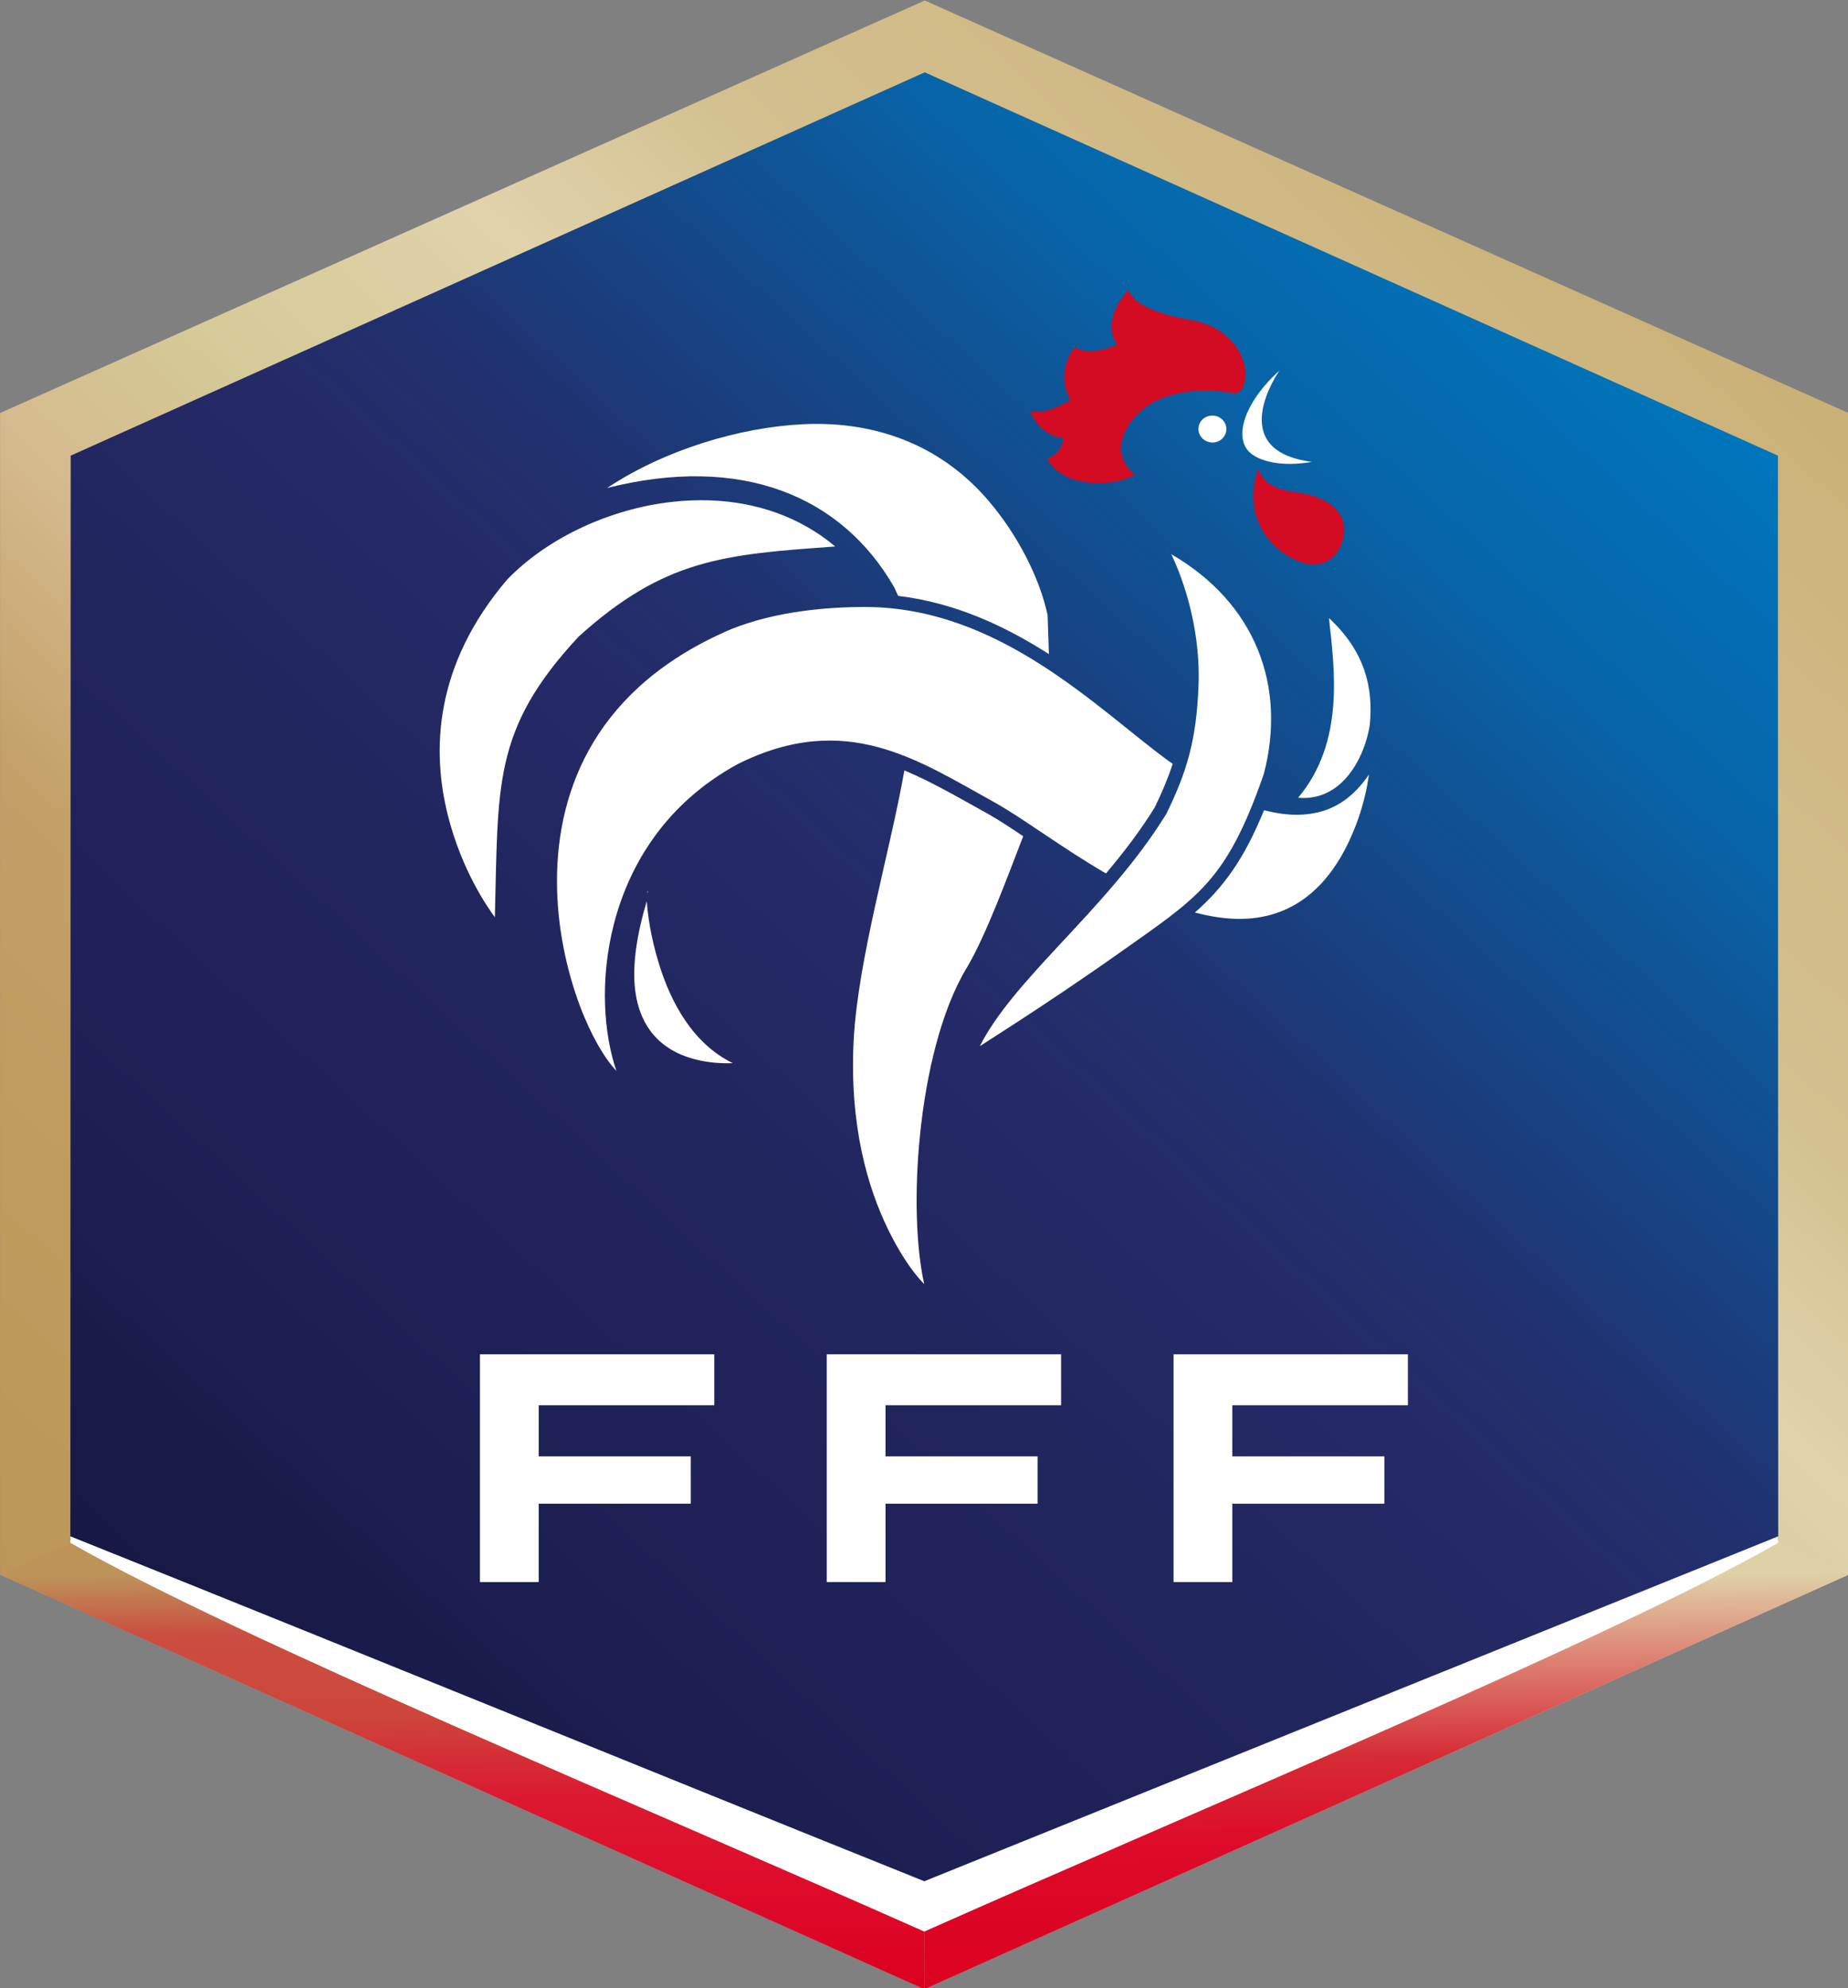 <?xml version="1.0" encoding="UTF-8" standalone="no"?>
<!-- Created with Inkscape (http://www.inkscape.org/) -->

<svg
   xmlns:dc="http://purl.org/dc/elements/1.1/"
   xmlns:cc="http://creativecommons.org/ns#"
   xmlns:rdf="http://www.w3.org/1999/02/22-rdf-syntax-ns#"
   xmlns:svg="http://www.w3.org/2000/svg"
   xmlns="http://www.w3.org/2000/svg"
   xmlns:xlink="http://www.w3.org/1999/xlink"
   xmlns:sodipodi="http://sodipodi.sourceforge.net/DTD/sodipodi-0.dtd"
   xmlns:inkscape="http://www.inkscape.org/namespaces/inkscape"
   viewBox="0 0 557.77 600"
   width="111.554"
   height="120"
   id="svg2"
   version="1.1"
   inkscape:version="0.91 r13725"
   sodipodi:docname="Logo_Fédération_Française_Football_2018.svg">
  <rect x="0" y="0" width="557.77" height="600" fill="#808080" stroke="none"/>
  <defs
     id="defs4">
    <linearGradient
       inkscape:collect="always"
       id="linearGradient10629">
      <stop
         style="stop-color:#dc0223;stop-opacity:1"
         offset="0"
         id="stop10631" />
      <stop
         id="stop10637"
         offset="0.166"
         style="stop-color:#dc0424;stop-opacity:1" />
      <stop
         style="stop-color:#de0b2b;stop-opacity:1"
         offset="0.377"
         id="stop10643" />
      <stop
         style="stop-color:#d62b35;stop-opacity:1"
         offset="0.571"
         id="stop10641" />
      <stop
         style="stop-color:#de917d;stop-opacity:1"
         offset="0.84"
         id="stop10639" />
      <stop
         style="stop-color:#dfd1a7;stop-opacity:1"
         offset="1"
         id="stop10633" />
    </linearGradient>
    <linearGradient
       inkscape:collect="always"
       id="linearGradient10609">
      <stop
         style="stop-color:#db0021;stop-opacity:1"
         offset="0"
         id="stop10611" />
      <stop
         id="stop10623"
         offset="0.235"
         style="stop-color:#de0b2b;stop-opacity:1" />
      <stop
         id="stop10621"
         offset="0.462"
         style="stop-color:#dc1931;stop-opacity:1" />
      <stop
         id="stop10619"
         offset="0.655"
         style="stop-color:#cd453b;stop-opacity:1" />
      <stop
         id="stop10617"
         offset="0.857"
         style="stop-color:#cb4e40;stop-opacity:1" />
      <stop
         style="stop-color:#bd9359;stop-opacity:1"
         offset="1"
         id="stop10613" />
    </linearGradient>
    <linearGradient
       inkscape:collect="always"
       id="linearGradient5756">
      <stop
         style="stop-color:#c8af74;stop-opacity:1"
         offset="0"
         id="stop5758" />
      <stop
         id="stop5272"
         offset="0.137"
         style="stop-color:#d0b985;stop-opacity:1" />
      <stop
         id="stop4376"
         offset="0.264"
         style="stop-color:#d3c08e;stop-opacity:1" />
      <stop
         style="stop-color:#e1d2ab;stop-opacity:1"
         offset="0.376"
         id="stop4378" />
      <stop
         id="stop5764"
         offset="0.499"
         style="stop-color:#d5cb99;stop-opacity:1" />
      <stop
         style="stop-color:#d5bb8e;stop-opacity:1"
         offset="0.598"
         id="stop4380" />
      <stop
         style="stop-color:#c3a068;stop-opacity:1"
         offset="0.715"
         id="stop4374" />
      <stop
         id="stop5274"
         offset="0.848"
         style="stop-color:#c09a5e;stop-opacity:1" />
      <stop
         style="stop-color:#bd9659;stop-opacity:1"
         offset="1"
         id="stop5760" />
    </linearGradient>
    <linearGradient
       inkscape:collect="always"
       id="linearGradient5746">
      <stop
         style="stop-color:#0075bb;stop-opacity:1"
         offset="0"
         id="stop5748" />
      <stop
         id="stop10546"
         offset="0.152"
         style="stop-color:#0864a8;stop-opacity:1" />
      <stop
         style="stop-color:#0f5395;stop-opacity:1"
         offset="0.237"
         id="stop10595" />
      <stop
         id="stop10544"
         offset="0.324"
         style="stop-color:#184281;stop-opacity:1" />
      <stop
         style="stop-color:#21316f;stop-opacity:1"
         offset="0.414"
         id="stop10593" />
      <stop
         id="stop5754"
         offset="0.504"
         style="stop-color:#252966;stop-opacity:1" />
      <stop
         style="stop-color:#21255d;stop-opacity:1"
         offset="0.655"
         id="stop10542" />
      <stop
         style="stop-color:#1d2053;stop-opacity:1"
         offset="0.824"
         id="stop10540" />
      <stop
         style="stop-color:#161944;stop-opacity:1"
         offset="1"
         id="stop5750" />
    </linearGradient>
    <clipPath
       clipPathUnits="userSpaceOnUse"
       id="clipPath8132">
      <path
         inkscape:connector-curvature="0"
         d="m 36,413.667 0,-23.804 19.064,-6.798 19.056,6.798 0,23.806 -16.876,6.025 c 0.341,-0.816 1.137,-2.712 1.137,-2.712 l 0,0 c 0,0 -2.969,1.505 -3.317,1.681 l 0,0 c -0.348,-0.176 -3.316,-1.681 -3.316,-1.681 l 0,0 c 0,0 0.797,1.896 1.14,2.713 l 0,0 L 36,413.667 Z"
         id="path8134" />
    </clipPath>
    <linearGradient
       inkscape:collect="always"
       xlink:href="#linearGradient5746"
       id="linearGradient5752"
       x1="703.648"
       y1="112.241"
       x2="449.996"
       y2="339.588"
       gradientUnits="userSpaceOnUse"
       gradientTransform="matrix(1.631,0,0,1.339,-636.889,451.243)" />
    <linearGradient
       inkscape:collect="always"
       xlink:href="#linearGradient5756"
       id="linearGradient5762"
       x1="717.739"
       y1="102.847"
       x2="438.723"
       y2="347.104"
       gradientUnits="userSpaceOnUse"
       gradientTransform="matrix(1.684,0,0,1.383,-667.944,441.277)" />
    <clipPath
       id="clipPath8132-1"
       clipPathUnits="userSpaceOnUse">
      <path
         id="path8134-9"
         d="m 36,413.667 0,-23.804 19.064,-6.798 19.056,6.798 0,23.806 -16.876,6.025 c 0.341,-0.816 1.137,-2.712 1.137,-2.712 l 0,0 c 0,0 -2.969,1.505 -3.317,1.681 l 0,0 c -0.348,-0.176 -3.316,-1.681 -3.316,-1.681 l 0,0 c 0,0 0.797,1.896 1.14,2.713 l 0,0 L 36,413.667 Z"
         inkscape:connector-curvature="0" />
    </clipPath>
    <clipPath
       id="clipPath8132-8"
       clipPathUnits="userSpaceOnUse">
      <path
         id="path8134-1"
         d="m 36,413.667 0,-23.804 19.064,-6.798 19.056,6.798 0,23.806 -16.876,6.025 c 0.341,-0.816 1.137,-2.712 1.137,-2.712 l 0,0 c 0,0 -2.969,1.505 -3.317,1.681 l 0,0 c -0.348,-0.176 -3.316,-1.681 -3.316,-1.681 l 0,0 c 0,0 0.797,1.896 1.14,2.713 l 0,0 L 36,413.667 Z"
         inkscape:connector-curvature="0" />
    </clipPath>
    <linearGradient
       inkscape:collect="always"
       xlink:href="#linearGradient10609"
       id="linearGradient10615"
       x1="139.366"
       y1="599.839"
       x2="138.461"
       y2="491.156"
       gradientUnits="userSpaceOnUse" />
    <linearGradient
       inkscape:collect="always"
       xlink:href="#linearGradient10629"
       id="linearGradient10635"
       x1="370.01"
       y1="601.329"
       x2="368.876"
       y2="492.593"
       gradientUnits="userSpaceOnUse" />
  </defs>
  <sodipodi:namedview
     id="base"
     pagecolor="#ffffff"
     bordercolor="#666666"
     borderopacity="1.0"
     inkscape:pageopacity="0.0"
     inkscape:pageshadow="2"
     inkscape:zoom="0.5322266"
     inkscape:cx="22.563832"
     inkscape:cy="50.422604"
     inkscape:document-units="px"
     inkscape:current-layer="layer1"
     showgrid="false"
     inkscape:window-width="1280"
     inkscape:window-height="691"
     inkscape:window-x="0"
     inkscape:window-y="1"
     inkscape:window-maximized="1"
     fit-margin-bottom="5"
     fit-margin-top="5"
     fit-margin-right="5"
     fit-margin-left="5"
     showguides="false" />
  <g
     inkscape:label="Calque 1"
     inkscape:groupmode="layer"
     id="layer1"
     transform="translate(-64.933,-413.863)">
    <g
       transform="matrix(4.734,0,0,-4.762,-643.164,2776.956)"
       id="g8116" />
    <g
       id="g8054"
       transform="matrix(4.766,0,0,-4.766,-646.61,2928.444)" />
    <g
       transform="matrix(7.519,0,0,-10.117,229.404,4878.366)"
       id="g4723"
       style="fill:#483737">
      <g
         clip-path="url(#clipPath8132)"
         id="g4725"
         style="fill:#483737">
        <g
           transform="translate(55.064,420.472)"
           id="g4727"
           style="fill:#483737" />
      </g>
    </g>
    <g
       style="fill:#483737"
       id="g4725-8"
       clip-path="url(#clipPath8132-1)"
       transform="matrix(7.519,0,0,-10.117,-297.357,4841.392)">
      <g
         style="fill:#483737"
         id="g4727-8"
         transform="translate(55.064,420.472)" />
    </g>
    <g
       style="fill:#483737"
       id="g4725-4"
       clip-path="url(#clipPath8132-8)"
       transform="matrix(7.519,0,0,-10.117,-127.151,5133.695)">
      <g
         style="fill:#483737"
         id="g4727-1"
         transform="translate(55.064,420.472)" />
    </g>
    <g
       id="g10657">
      <g
         transform="matrix(1.156,0,0,1.156,-10.11,-157.86)"
         id="g10649">
        <path
           style="fill:url(#linearGradient5762);fill-opacity:1;fill-rule:nonzero;stroke:none"
           d="m 306.367,494.698 -241.434,107.694 0,303.263 241.309,108.209 241.313,-108.209 0,-303.263 z"
           id="path4771"
           inkscape:connector-curvature="0"
           sodipodi:nodetypes="ccccccc" />
        <path
           style="opacity:1;fill:url(#linearGradient5752);fill-opacity:1;stroke:none"
           d="M 83.368,613.521 83.289,896.629 306.242,998.355 529.199,896.629 529.116,613.521 306.363,513.452 Z"
           id="path4769"
           inkscape:connector-curvature="0"
           sodipodi:nodetypes="ccccccc" />
        <path
           style="fill:#ffffff;fill-rule:evenodd;stroke:none;stroke-width:1px;stroke-linecap:butt;stroke-linejoin:miter;stroke-opacity:1"
           d="m 18.355,481.773 0,1.735 c 43.831,25.039 149.353,68.726 222.954,101.461 73.6,-32.735 179.123,-76.422 222.953,-101.461 l 0,-1.735 C 389.937,511.77 315.625,541.799 241.309,571.816 166.943,541.922 92.746,511.605 18.355,481.773 Z"
           transform="translate(64.933,413.863)"
           id="path10588"
           inkscape:connector-curvature="0"
           sodipodi:nodetypes="ccccccc" />
        <g
           id="g10645">
          <path
             sodipodi:nodetypes="ccccc"
             inkscape:connector-curvature="0"
             id="path10606"
             transform="translate(64.933,413.863)"
             d="m 464.262,483.508 c -43.831,25.039 -149.353,68.726 -222.953,101.461 l 0,15.031 241.312,-108.209 z"
             style="fill:url(#linearGradient10635);fill-opacity:1;fill-rule:nonzero;stroke:none" />
          <path
             transform="translate(64.933,413.863)"
             style="fill:url(#linearGradient10615);fill-opacity:1;fill-rule:nonzero;stroke:none"
             d="M 241.309,584.969 C 167.708,552.234 62.186,508.546 18.355,483.508 L 0,491.791 241.309,600 Z"
             id="path10625"
             inkscape:connector-curvature="0"
             sodipodi:nodetypes="ccccc" />
        </g>
      </g>
      <g
         transform="matrix(1.156,0,0,1.156,552.3,-157.86)"
         id="g10568">
        <g
           id="g10475"
           transform="translate(-50,0)">
          <g
             id="g10405">
            <path
               id="path5230"
               style="fill:#ffffff;fill-opacity:1;fill-rule:nonzero;stroke:none"
               d="m -58.681,606.277 c -0.158,1.957 1.352,3.634 3.361,3.804 1.997,0.17 3.751,-1.288 3.909,-3.233 0.158,-1.932 -1.352,-3.622 -3.373,-3.78 -2.009,-0.158 -3.751,1.276 -3.897,3.208"
               inkscape:connector-curvature="0" />
            <path
               id="path5232"
               style="fill:#ffffff;fill-opacity:1;fill-rule:nonzero;stroke:none"
               d="m -37.544,591.321 c 0,0 -14.749,20.801 8.433,23.819 0,0 -9.439,1.98 -15.244,-1.727 -5.804,-3.72 -2.483,-13.76 6.811,-22.092"
               inkscape:connector-curvature="0" />
            <path
               id="path5236"
               style="fill:#d30b23;fill-opacity:1;fill-rule:nonzero;stroke:none"
               d="m -43.087,616.914 c 1.501,4.537 5.52,5.594 10.861,6.315 5.353,0.72 14.229,4.363 10.857,13.337 -1.856,4.873 -6.901,7.592 -14.247,2.967 -7.29,-4.571 -10.847,-13.032 -7.471,-22.618"
               inkscape:connector-curvature="0" />
            <path
               id="path5238"
               style="fill:#d30b23;fill-opacity:1;fill-rule:nonzero;stroke:none"
               d="m -60.936,578.046 c -10.449,-1.75 -15.344,-5.019 -16.002,-7.827 0,0 -7.55,7.632 -3.008,14.268 0,0 -6.686,3.391 -11.021,0.717 0,0 -4.981,5.578 -1.534,13.113 0.085,0.231 0.244,0.45 0.353,0.681 -4.822,2.905 -8.525,3.537 -10.522,2.807 0,0 2.095,6.49 8.817,7.097 0,0 -0.56,4.399 -4.36,5.323 0,0 1.778,4.509 8.659,5.955 3.739,0.79 9.828,0.814 14.273,-1.653 -3.276,-2.832 -3.982,-5.833 -3.446,-8.677 0.585,-2.273 1.583,-4.168 2.837,-5.785 1.4,-1.653 3.105,-3.075 4.737,-4.071 l 0,-0.024 c 6.661,-3.913 15.929,-3.986 22.018,-2.649 l 1.632,-0.863 c 3.288,-5.359 -0.755,-16.297 -13.432,-18.412"
               inkscape:connector-curvature="0" />
          </g>
          <g
             style="fill:#ffffff"
             transform="matrix(1.017,0,0,1.014,-380.614,-47.859)"
             id="g5240">
            <path
               id="path5242"
               transform="translate(64.933,463.863)"
               d="m 110.211,300.398 c -0.039,0.119 -0.073,0.232 -0.111,0.35 l 0.109,0.15 0.033,-0.033 c -0.005,-0.098 -0.031,-0.467 -0.031,-0.467 z m -0.238,2.707 c -3.303,11.038 -3.849,19.288 -2.588,25.23 1.361,6.414 4.652,10.313 8.482,12.729 3.831,2.415 8.22,3.323 11.709,3.617 1.744,0.147 3.262,0.142 4.369,0.1 0.041,-0.002 0.059,-0.004 0.1,-0.006 -10.26,-5.012 -15.852,-15.64 -18.842,-25.242 -2.418,-7.766 -3.006,-13.54 -3.23,-16.428 z"
               style="fill:#ffffff;fill-opacity:1;stroke:none"
               inkscape:connector-curvature="0" />
            <path
               id="path5244"
               transform="translate(64.933,463.863)"
               d="m 176.107,269.422 c -3.516,20.261 -11.893,48.475 -13.006,69.33 -1.171,22.131 3.665,38.202 8.783,48.742 4.225,8.699 7.92,12.739 9.326,14.188 -2.089,-9.309 -2.594,-23.62 -1.074,-38.516 1.612,-15.799 5.434,-32.024 11.977,-42.91 4.861,-8.11 10.535,-23.61 14.502,-33.893 -3.443,-2.308 -6.63,-4.424 -9.096,-5.785 l -0.012,-0.006 -0.016,-0.01 c -0.002,-10e-4 -0.002,-0.003 -0.004,-0.004 -7.242,-4.002 -14.218,-8.147 -21.381,-11.137 z"
               style="fill:#ffffff;fill-opacity:1;stroke:none"
               inkscape:connector-curvature="0" />
            <path
               id="path5246"
               transform="translate(64.933,463.863)"
               d="m 153.361,180.211 c -1.122,0.004 -2.246,0.033 -3.375,0.09 -16.12,0.813 -35.308,6.508 -50.18,16.402 34.35,-8.673 60.144,1.899 73.721,25.615 l 0.01,0.019 0.008,0.018 c 0.22,0.471 0.656,1.43 0.971,2.137 14.692,1.756 27.528,7.816 38.701,14.99 l -0.332,-10.037 c -2.073,-9.64 -7.649,-20.549 -15.029,-29.283 -11.827,-13.985 -27.676,-20.001 -44.494,-19.951 z"
               style="fill:#ffffff;fill-opacity:1;stroke:none"
               inkscape:connector-curvature="0" />
            <path
               id="path5248"
               transform="translate(64.933,463.863)"
               d="m 165.943,227.342 c -9.595,0 -22.775,1.091 -34.197,5.67 -0.002,0.001 -0.003,0.001 -0.004,0.002 l -0.006,0.002 c -34.59,14.759 -44.79,40.955 -44.811,64.824 -0.01,11.936 2.547,23.285 5.914,32.271 2.914,7.777 6.435,13.612 9.344,16.664 -3.186,-9.265 -4.37,-23.319 -0.648,-37.801 3.968,-15.443 13.454,-31.151 31.779,-41.176 l 0.008,-0.004 0.008,-0.004 c 13.866,-6.955 25.527,-7.196 36.1,-4.332 10.572,2.864 20.058,8.794 29.727,14.137 7.005,3.867 17.242,11.66 28.709,18.352 4.511,-5.364 8.813,-10.993 12.508,-16.98 1.935,-3.994 3.431,-7.557 4.621,-11.238 -0.459,-0.322 -0.921,-0.642 -1.381,-0.98 -17.981,-13.231 -43.163,-39.406 -77.67,-39.406 z m 129.43,43.131 c -3.2,4.783 -7.064,7.823 -11.396,9.264 -4.802,1.597 -10.102,1.351 -15.529,-0.07 -5.184,12.729 -10.449,19.892 -17.754,26.338 4.033,1.06 8.056,1.701 11.996,1.637 14.675,-0.238 22.885,-10.015 27.508,-19.832 3.769,-8.005 4.817,-14.664 5.176,-17.336 z"
               style="fill:#ffffff;fill-opacity:1;stroke:none"
               inkscape:connector-curvature="0" />
            <path
               id="path5250"
               transform="translate(64.933,463.863)"
               d="m 123.689,199.861 c -2.965,0.014 -5.939,0.231 -8.891,0.635 -15.736,2.151 -30.824,9.618 -40.605,19.727 -18.858,22.148 -19.424,44.137 -15.305,60.658 3.513,14.088 10.126,23.686 12.094,26.348 0.426,-16.744 0.305,-28.882 2.693,-39.553 2.467,-11.021 7.639,-20.651 18.789,-32.682 l 0.016,-0.016 0.016,-0.016 c 22.077,-19.983 37.204,-21.137 65.861,-23.189 -9.15,-7.715 -20.279,-11.378 -31.707,-11.857 -0.986,-0.041 -1.973,-0.059 -2.961,-0.055 z"
               style="fill:#ffffff;fill-rule:evenodd;stroke:none;stroke-width:1px;stroke-linecap:butt;stroke-linejoin:miter;stroke-opacity:1"
               inkscape:connector-curvature="0" />
            <path
               id="path5252"
               transform="translate(64.933,463.863)"
               d="m 285.115,230.207 c 1.384,12.898 4.149,31.846 -7.908,46.248 4.979,0.446 9.051,-1.51 12.135,-4.896 3.268,-3.588 5.416,-8.697 6.25,-13.83 0.952,-9.601 -1.239,-18.937 -10.477,-27.521 z"
               style="fill:#ffffff;fill-rule:evenodd;stroke:none;stroke-width:1px;stroke-linecap:butt;stroke-linejoin:miter;stroke-opacity:1"
               inkscape:connector-curvature="0" />
            <path
               id="path5254"
               transform="translate(64.933,463.863)"
               d="m 243.443,212.395 c 0,0 0.07,0.141 0.084,0.168 l 0.027,-0.104 c -0.038,-0.021 -0.073,-0.044 -0.111,-0.064 z m 1.195,1.367 c 1.771,3.693 7.599,17.067 6.994,33.717 -0.524,14.433 -3.145,22.58 -8.26,33.113 l -0.012,0.023 -0.012,0.021 c -7.803,12.684 -18.089,23.638 -27.381,33.645 -8.682,9.35 -16.344,17.87 -20.477,26.129 0.431,-0.28 0.788,-0.512 1.383,-0.895 1.94,-1.249 4.72,-3.032 8.121,-5.25 6.792,-4.428 16.066,-10.595 26.057,-17.682 l 0.041,-0.029 c 0,0 0.002,0 0.002,0 20.447,-14.529 27.637,-18.343 37.299,-46.23 5.904,-22.68 -2.181,-44.013 -23.756,-56.562 z m -50.525,128.107 c -0.013,0.03 -0.03,0.06 -0.043,0.09 l 0,0.014 c 0.003,-0.006 0.107,-0.073 0.121,-0.086 l -0.078,-0.018 z"
               style="fill:#ffffff;fill-opacity:1;stroke:none;stroke-width:3.8;stroke-miterlimit:4;stroke-dasharray:none;stroke-opacity:1"
               inkscape:connector-curvature="0" />
          </g>
        </g>
        <g
           id="g10496"
           style="fill:#ffffff"
           transform="translate(-50,0)">
          <path
             sodipodi:nodetypes="ccccccccccc"
             inkscape:connector-curvature="0"
             id="path10490"
             d="m -246.287,848.123 0,59.454 15.343,0 0,-20.457 39.696,0 0,-12.361 -39.696,0 0,-13.35 45.839,0 0,-13.286 z"
             style="fill:#ffffff;fill-rule:evenodd;stroke:none;stroke-width:1px;stroke-linecap:butt;stroke-linejoin:miter;stroke-opacity:1" />
          <path
             style="fill:#ffffff;fill-rule:evenodd;stroke:none;stroke-width:1px;stroke-linecap:butt;stroke-linejoin:miter;stroke-opacity:1"
             d="m -155.737,848.123 0,59.454 15.343,0 0,-20.457 39.696,0 0,-12.361 -39.696,0 0,-13.35 45.839,0 0,-13.286 z"
             id="path10492"
             inkscape:connector-curvature="0"
             sodipodi:nodetypes="ccccccccccc" />
          <path
             sodipodi:nodetypes="ccccccccccc"
             inkscape:connector-curvature="0"
             id="path10494"
             d="m -65.187,848.123 0,59.454 15.343,0 0,-20.457 39.696,0 0,-12.361 -39.696,0 0,-13.35 45.839,0 0,-13.286 z"
             style="fill:#ffffff;fill-rule:evenodd;stroke:none;stroke-width:1px;stroke-linecap:butt;stroke-linejoin:miter;stroke-opacity:1" />
        </g>
      </g>
    </g>
  </g>
</svg>
